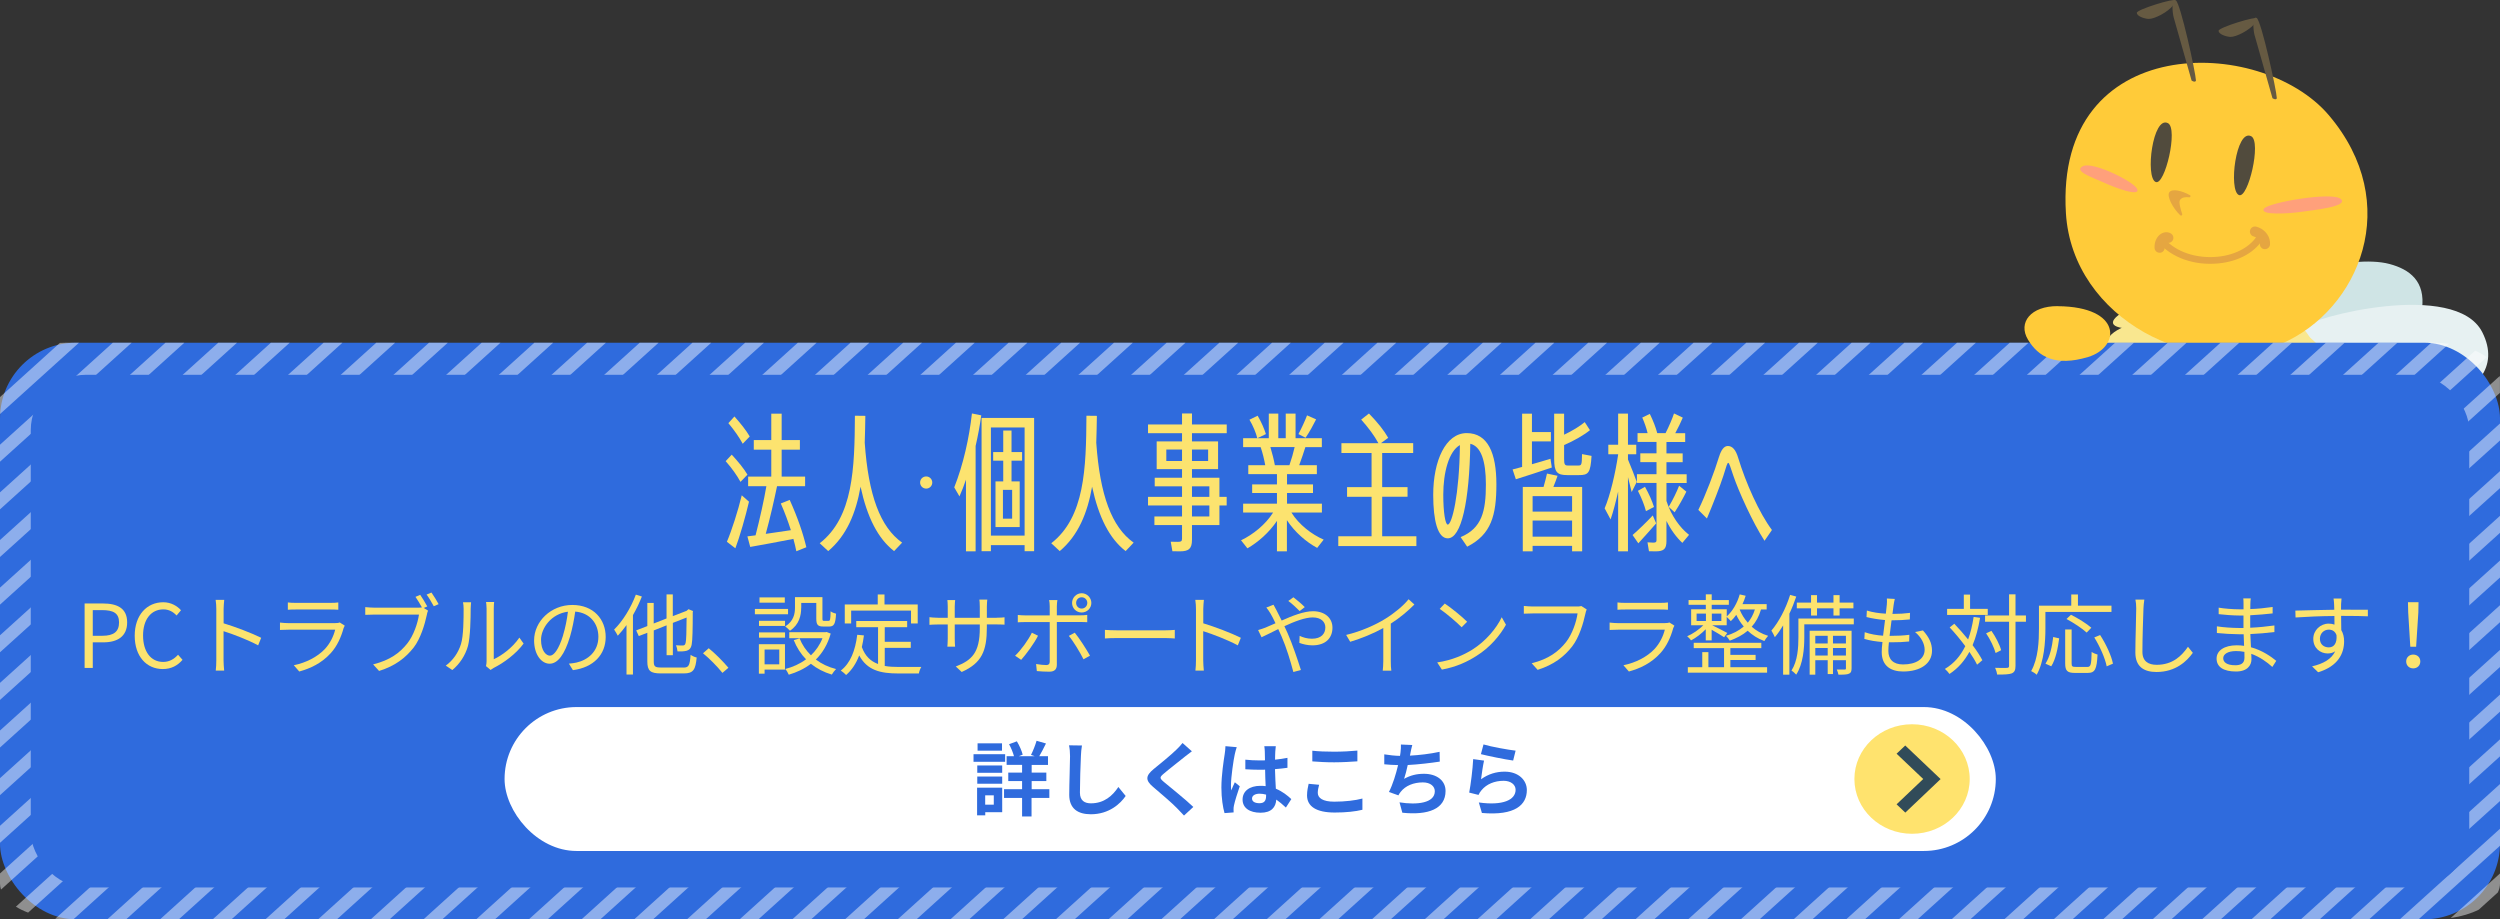 <?xml version="1.0" encoding="UTF-8"?><svg xmlns="http://www.w3.org/2000/svg" width="407.18" height="149.72" viewBox="0 0 407.18 149.72"><rect x="0" y="0" width="407.18" height="149.72" fill="#333333" stroke="none"/><defs><style>.d,.e{fill:none;}.f{fill:#f9e78f;}.g{fill:#e7f1f2;}.h{fill:#fff;}.i{fill:#ffe36e;}.j{fill:#ffa07b;}.k{fill:#ffcb39;}.l{fill:#e5a641;}.m{fill:#fce36f;}.n{fill:#665a42;}.o{fill:#cfe4e5;}.p{fill:#2f6bdd;}.q{fill:#314b59;}.r{fill:#514b3d;}.e{stroke:#665a42;stroke-miterlimit:10;stroke-width:2px;}.s{opacity:.45;}</style></defs><g id="a"/><g id="b"><g id="c"><g><g><g><path class="n" d="M367.66,87.24l1.08-1.01s.21-.19,.35-.04,2.36,1.8,2.03,2.27c-.53,.76-3.19,3.43-3.88,4.06-1.71,1.58-2.71-.69-1.53-1.87,.88-.87,2.31-2.13,2.34-2.34s-.57-.51-.61-.69,.21-.38,.21-.38Z"/><path class="n" d="M371.09,88.23s.16,.29,.19,.44c-.13,.45-1.16,1.45-1.16,1.45l-.39-.25,1.35-1.65Z"/></g><path class="o" d="M389.16,42.99c3.34,.89,5.89,2.82,5.32,7.31-.7,5.54-19.39,6.55-22.84,.69-3.45-5.86,11.33-9.65,17.52-8Z"/><path class="k" d="M387.21,66c1.63,.35,4.38,.24,4.38,.24,0,0-1.93,4-4.62,4.14-.92-1.3-.4-3.68,.24-4.38Z"/><path class="k" d="M352.37,53.29c-7.47,11.34,7.93,33.93,25.4,27.91,15.56-5.37,11.87-28.4-4.52-28.27-16.39,.13-20.88,.36-20.88,.36Z"/><g><path class="n" d="M371.33,52.95c.62,0,1.26-.01,1.92-.02,.29,0,.57,0,.86,.02,3.85,13.4-12.69,22.84-21.69,15.53-.41-.87-.76-1.76-1.04-2.65,7.51,6.22,21.5,.69,19.95-12.88Z"/><path class="n" d="M376.21,53.18c.68,.12,1.34,.29,1.96,.49,8.83,13.83-10.45,28.43-22.41,20.02l-.27-.21c-.26-.33-.51-.67-.75-1.01,11.4,5.46,27.22-6.79,21.47-19.29Z"/><path class="n" d="M360.48,78.3c13.16,5.02,29.1-11.53,19.2-24.03,1.66,.78,3.08,1.85,4.24,3.13,8.21,12.45-7.54,28.06-20.37,22.76-1.07-.54-2.09-1.16-3.06-1.87Z"/></g><path class="g" d="M375.25,53.27c1.16-1.58,24.65-7.72,29.03,.81,5.86,11.42-15.87,17.44-30.02,3.84-1.06-.96-.48-2.62,.99-4.64Z"/><g><path class="f" d="M351.55,48.26c-1.6-.06-10.21,6.41-5.48,13.81,5.09,7.96,21.37,8.87,26.33,5.46,6.28-4.32,6.55-9.78,2.53-14.27,0,0-10.57-10.45-23.39-4.99Z"/><path class="f" d="M348.85,49.34c-4.77,1.95-6.12,3.65-3.13,4.09,0,0,2.15-.3,3.13-4.09Z"/><path class="f" d="M346.1,53.16c-3.86,1.58-3.57,3.71-1.14,4.07,0,0,.35-1,1.14-4.07Z"/><path class="f" d="M344.92,56.87c-3.09,3.84-1.7,6.36,.36,3.98,0,0,.58-.34-.36-3.98Z"/><path class="f" d="M345.3,60.54c.11,4.17,1.69,5.66,2.88,3.53,0,0-.28-1.7-2.88-3.53Z"/><path class="f" d="M347.74,63.83c.95,4.82,2.92,5.01,3.88,2.29,0,0-.5-.68-3.88-2.29Z"/><path class="f" d="M351.15,65.68c1.5,5.37,3.73,5.41,4.59,2.25,0,0-.63-.72-4.59-2.25Z"/><path class="f" d="M355.39,67.17c2.37,5.33,4.7,5.03,5.1,1.63,0,0-.76-.65-5.1-1.63Z"/><path class="f" d="M365.99,68.15c-1.33,4.12-4.98,4.01-5.39,.52,0,0,.89-.48,5.39-.52Z"/><path class="f" d="M370.32,67.28c-1.04,3.95-4.5,4.03-5.06,.76,0,0,.82-.5,5.06-.76Z"/><path class="f" d="M374.31,65.33c-.83,4.59-3.49,5.02-4.24,2.75,0,0,1.44-1.26,4.24-2.75Z"/><path class="f" d="M376.55,62c.36,4.97-1.51,4.66-2.68,3.32,0,0,.62-.91,2.68-3.32Z"/><path class="f" d="M377.35,58.76c1.86,4.62,.44,4.62-1.08,3.69,0,0-.15-.76,1.08-3.69Z"/><path class="f" d="M376.03,54.8c3.81,3.2,2.56,3.86,.78,3.77,0,0-.49-.6-.78-3.77Z"/></g><path class="e" d="M364.34,78.64c-.36,1.32,1.42,6.83,4.16,8.57"/><g><path class="n" d="M376.07,86.68l1.08-1.01s.21-.19,.35-.04,2.36,1.8,2.03,2.27c-.53,.76-3.19,3.43-3.88,4.06-1.71,1.58-2.71-.69-1.53-1.87,.88-.87,2.31-2.13,2.34-2.34s-.57-.51-.61-.69,.21-.38,.21-.38Z"/><path class="n" d="M379.5,87.67s.16,.29,.19,.44c-.13,.45-1.16,1.45-1.16,1.45l-.39-.25,1.35-1.65Z"/></g><path class="e" d="M372.75,78.08c-.36,1.32,1.42,6.83,4.16,8.57"/><path class="n" d="M364.42,61.22s-1.84,7.78-3.28,8.59c-1.44,.81-8.03,1.5-10.54,1.01l.31-1.7s8.15-1.02,8.59-1.36,1.84-5.63,2.01-6.58c.69,0,2.92,.03,2.92,.03Z"/><path class="n" d="M350.87,72.04s1.38-3.3,.78-3.93-3.03-3.38-4.5-4.32c-1.47-.93-.54,1.98,1.28,3.4-2.24-1.04-4.69-1.85-5.29,.23s1.09,4.54,2.86,4.74c1.76,.2,4.88-.13,4.88-.13Z"/><path class="k" d="M371.6,55.98c12.67-5.5,19.96-22.84,7.67-37.25-11.08-12.99-44.6-13.59-42.79,16,1.06,17.3,21.17,27.3,35.12,21.25Z"/><path class="r" d="M366.66,22.19c1.7,.88-.5,10.22-2,9.58-1.74-.74-.48-10.86,2-9.58Z"/><path class="r" d="M353.1,20.06c1.7,.88-.5,10.22-2,9.58-1.74-.74-.48-10.86,2-9.58Z"/><path class="l" d="M356.57,32.14c.2,.02,.29-.25,.11-.35-1.35-.75-2.91-1.11-3.36-.47s.57,2.6,1.78,3.74c.15,.14,.38,0,.32-.2-.25-.75-.6-1.94-.36-2.29,.32-.47,.92-.49,1.52-.44Z"/><path class="l" d="M368.62,40.54c.06,.02,.13,.04,.2,.04,.45,.04,.86-.29,.9-.74,.11-1.11-.62-2.47-2.22-2.92-.44-.12-.9,.13-1.02,.57-.13,.44,.13,.9,.57,1.02,.91,.26,1.05,.94,1.02,1.18-.04,.39,.2,.73,.55,.86Z"/><path class="l" d="M355.77,42.27c1.7,.6,3.62,.83,5.59,.63,3.36-.34,6.04-1.87,7.35-4.18,.15-.26,.06-.6-.21-.75-.26-.15-.6-.06-.75,.21-1.12,1.97-3.55,3.33-6.51,3.63-3.48,.35-6.82-.76-8.71-2.92-.2-.23-.55-.25-.78-.05-.23,.2-.25,.55-.05,.78,1.03,1.18,2.44,2.08,4.06,2.65Z"/><path class="l" d="M351.47,41.12c.09,.03,.2,.05,.3,.05,.46-.01,.81-.4,.8-.85-.02-.5,.16-.76,.26-.83,.38,.17,.83,.02,1.04-.34,.23-.39,.1-.9-.3-1.13-.47-.28-1.06-.26-1.57,.04-.71,.43-1.12,1.29-1.09,2.31,.01,.35,.24,.64,.55,.75Z"/><path class="n" d="M370.83,15.99c-.03-1.21-2.52-12.62-3.28-13.06s-.56,1.98-.36,2.73,2.93,10.33,2.93,10.33c0,0,.57,.4,.72,0Z"/><path class="n" d="M367.61,2.99c-.07-.41-6.23,1.47-6.26,2.02s1.22,.97,1.92,1c.9,.04,3.13-1.07,4.02-2.25,.21-.28,.35-.59,.32-.77Z"/><path class="n" d="M354.29,.06c-.07-.41-6.23,1.47-6.26,2.02s1.22,.97,1.92,1c.9,.04,3.13-1.07,4.02-2.25,.21-.28,.35-.59,.32-.77Z"/><path class="n" d="M357.66,13.12c-.03-1.21-2.52-12.62-3.28-13.06s-.56,1.98-.36,2.73,2.93,10.33,2.93,10.33c0,0,.57,.4,.72,0Z"/><path class="j" d="M368.75,33.97c.74-.99,11.14-2.8,12.5-1.56s-4.51,1.81-6.41,2.09c-1.89,.28-6.96,.63-6.09-.53Z"/><path class="j" d="M348.1,30.8c-.43-1.16-7.2-4.54-8.85-3.74-1.65,.81,1.66,1.87,3.39,2.67,1.74,.8,5.97,2.42,5.46,1.06Z"/></g><rect class="p" x="0" y="55.82" width="407.18" height="93.91" rx="12.35" ry="12.35"/><g class="s"><polygon class="d" points="81.51 55.82 0 129.51 0 134.5 87.03 55.82 81.51 55.82"/><path class="d" d="M107.26,55.82L4.58,148.65c1.3,.49,2.8,.83,4.43,.98L112.78,55.82h-5.52Z"/><path class="d" d="M98.68,55.82L.16,144.88c.33,1.05,1.19,2.01,2.43,2.79L104.19,55.82h-5.52Z"/><polygon class="d" points="90.09 55.82 0 137.27 0 142.26 95.61 55.82 90.09 55.82"/><polygon class="d" points="55.77 55.82 0 106.24 0 111.22 61.28 55.82 55.77 55.82"/><path class="d" d="M0,61.63v3.04l9.76-8.82c-5.48,.29-9.76,2.77-9.76,5.79Z"/><polygon class="d" points="407.18 123.19 377.83 149.72 382.82 149.72 407.18 127.7 407.18 123.19"/><polygon class="d" points="12.86 55.82 0 67.44 0 72.43 18.37 55.82 12.86 55.82"/><polygon class="d" points="21.44 55.82 0 75.2 0 80.19 26.95 55.82 21.44 55.82"/><polygon class="d" points="72.93 55.82 0 121.75 0 126.74 78.45 55.82 72.93 55.82"/><polygon class="d" points="407.18 130.47 385.88 149.72 390.87 149.72 407.18 134.98 407.18 130.47"/><path class="d" d="M407.18,137.75l-13.25,11.98h2.39c.98,0,1.92-.08,2.82-.21l8.03-7.26v-4.51Z"/><path class="d" d="M406.83,145.34l-3.11,2.81c1.5-.75,2.59-1.72,3.11-2.81Z"/><polygon class="d" points="407.18 115.91 369.78 149.72 374.76 149.72 407.18 120.42 407.18 115.91"/><polygon class="d" points="64.35 55.82 0 114 0 118.98 69.87 55.82 64.35 55.82"/><polygon class="d" points="47.18 55.82 0 98.48 0 103.47 52.7 55.82 47.18 55.82"/><polygon class="d" points="407.18 108.63 361.72 149.72 366.71 149.72 407.18 113.13 407.18 108.63"/><polygon class="d" points="38.6 55.82 0 90.72 0 95.71 44.12 55.82 38.6 55.82"/><polygon class="d" points="30.02 55.82 0 82.96 0 87.95 35.54 55.82 30.02 55.82"/><polygon class="d" points="175.91 55.82 72.05 149.72 77.57 149.72 181.43 55.82 175.91 55.82"/><polygon class="d" points="244.57 55.82 140.71 149.72 146.22 149.72 250.09 55.82 244.57 55.82"/><polygon class="d" points="407.18 94.06 345.62 149.72 350.61 149.72 407.18 98.57 407.18 94.06"/><polygon class="d" points="235.99 55.82 132.13 149.72 137.64 149.72 241.51 55.82 235.99 55.82"/><polygon class="d" points="253.15 55.82 149.29 149.72 154.81 149.72 258.67 55.82 253.15 55.82"/><polygon class="d" points="278.9 55.82 175.04 149.72 180.55 149.72 284.42 55.82 278.9 55.82"/><polygon class="d" points="261.74 55.82 157.87 149.72 163.39 149.72 267.25 55.82 261.74 55.82"/><polygon class="d" points="270.32 55.82 166.45 149.72 171.97 149.72 275.83 55.82 270.32 55.82"/><polygon class="d" points="227.41 55.82 123.54 149.72 129.06 149.72 232.92 55.82 227.41 55.82"/><polygon class="d" points="210.24 55.82 106.38 149.72 111.9 149.72 215.76 55.82 210.24 55.82"/><polygon class="d" points="407.18 79.5 329.51 149.72 334.5 149.72 407.18 84.01 407.18 79.5"/><polygon class="d" points="201.66 55.82 97.8 149.72 103.31 149.72 207.18 55.82 201.66 55.82"/><polygon class="d" points="407.18 86.78 337.57 149.72 342.55 149.72 407.18 91.29 407.18 86.78"/><polygon class="d" points="218.82 55.82 114.96 149.72 120.48 149.72 224.34 55.82 218.82 55.82"/><polygon class="d" points="287.48 55.82 183.62 149.72 189.14 149.72 293 55.82 287.48 55.82"/><polygon class="d" points="407.18 71.74 320.93 149.72 326.45 149.72 407.18 76.73 407.18 71.74"/><path class="d" d="M398.86,55.98l-103.68,93.74h5.52l102.44-92.61c-1.23-.53-2.68-.92-4.27-1.12Z"/><polygon class="d" points="356.14 55.82 252.27 149.72 257.79 149.72 361.66 55.82 356.14 55.82"/><polygon class="d" points="347.56 55.82 243.69 149.72 249.21 149.72 353.07 55.82 347.56 55.82"/><path class="d" d="M405.03,58.17l-101.26,91.55h5.52l97.86-88.48c-.14-1.15-.9-2.21-2.11-3.08Z"/><polygon class="d" points="381.88 55.82 278.02 149.72 283.54 149.72 387.4 55.82 381.88 55.82"/><polygon class="d" points="364.72 55.82 260.86 149.72 266.37 149.72 370.24 55.82 364.72 55.82"/><polygon class="d" points="390.47 55.82 286.6 149.72 292.12 149.72 395.98 55.82 390.47 55.82"/><polygon class="d" points="330.39 55.82 226.53 149.72 232.05 149.72 335.91 55.82 330.39 55.82"/><polygon class="d" points="373.3 55.82 269.44 149.72 274.96 149.72 378.82 55.82 373.3 55.82"/><polygon class="d" points="338.97 55.82 235.11 149.72 240.63 149.72 344.49 55.82 338.97 55.82"/><polygon class="d" points="304.65 55.82 200.78 149.72 206.3 149.72 310.16 55.82 304.65 55.82"/><polygon class="d" points="313.23 55.82 209.36 149.72 214.88 149.72 318.74 55.82 313.23 55.82"/><polygon class="d" points="296.06 55.82 192.2 149.72 197.72 149.72 301.58 55.82 296.06 55.82"/><polygon class="d" points="407.18 63.98 312.35 149.72 317.87 149.72 407.18 68.97 407.18 63.98"/><polygon class="d" points="321.81 55.82 217.95 149.72 223.46 149.72 327.33 55.82 321.81 55.82"/><polygon class="d" points="158.75 55.82 54.89 149.72 60.4 149.72 164.27 55.82 158.75 55.82"/><polygon class="d" points="150.17 55.82 46.3 149.72 51.82 149.72 155.69 55.82 150.17 55.82"/><polygon class="d" points="184.5 55.82 80.63 149.72 86.15 149.72 190.01 55.82 184.5 55.82"/><polygon class="d" points="407.18 101.34 353.67 149.72 358.66 149.72 407.18 105.85 407.18 101.34"/><polygon class="d" points="167.33 55.82 63.47 149.72 68.99 149.72 172.85 55.82 167.33 55.82"/><polygon class="d" points="124.42 55.82 20.56 149.72 26.08 149.72 129.94 55.82 124.42 55.82"/><polygon class="d" points="115.84 55.82 11.98 149.72 17.49 149.72 121.36 55.82 115.84 55.82"/><polygon class="d" points="141.59 55.82 37.72 149.72 43.24 149.72 147.1 55.82 141.59 55.82"/><polygon class="d" points="133 55.82 29.14 149.72 34.66 149.72 138.52 55.82 133 55.82"/><polygon class="d" points="193.08 55.82 89.22 149.72 94.73 149.72 198.6 55.82 193.08 55.82"/><path class="h" d="M10.85,55.82c-.37,0-.74,.01-1.1,.03L0,64.67v2.77l12.86-11.62h-2Z"/><polygon class="h" points="18.37 55.82 0 72.43 0 75.2 21.44 55.82 18.37 55.82"/><polygon class="h" points="26.95 55.82 0 80.19 0 82.96 30.02 55.82 26.95 55.82"/><polygon class="h" points="35.54 55.82 0 87.95 0 90.72 38.6 55.82 35.54 55.82"/><polygon class="h" points="44.12 55.82 0 95.71 0 98.48 47.18 55.82 44.12 55.82"/><polygon class="h" points="52.7 55.82 0 103.47 0 106.24 55.77 55.82 52.7 55.82"/><polygon class="h" points="61.28 55.82 0 111.22 0 114 64.35 55.82 61.28 55.82"/><polygon class="h" points="69.87 55.82 0 118.98 0 121.75 72.93 55.82 69.87 55.82"/><polygon class="h" points="78.45 55.82 0 126.74 0 129.51 81.51 55.82 78.45 55.82"/><polygon class="h" points="87.03 55.82 0 134.5 0 137.27 90.09 55.82 87.03 55.82"/><path class="h" d="M95.61,55.82L0,142.26v1.65c0,.33,.06,.66,.16,.98L98.68,55.82h-3.06Z"/><path class="h" d="M104.19,55.82L2.59,147.67c.58,.37,1.25,.69,1.99,.97L107.26,55.82h-3.06Z"/><path class="h" d="M112.78,55.82L9.01,149.63c.6,.06,1.21,.09,1.84,.09h1.12L115.84,55.82h-3.06Z"/><polygon class="h" points="121.36 55.82 17.49 149.72 20.56 149.72 124.42 55.82 121.36 55.82"/><polygon class="h" points="129.94 55.82 26.08 149.72 29.14 149.72 133 55.82 129.94 55.82"/><polygon class="h" points="138.52 55.82 34.66 149.72 37.72 149.72 141.59 55.82 138.52 55.82"/><polygon class="h" points="147.1 55.82 43.24 149.72 46.3 149.72 150.17 55.82 147.1 55.82"/><polygon class="h" points="155.69 55.82 51.82 149.72 54.89 149.72 158.75 55.82 155.69 55.82"/><polygon class="h" points="164.27 55.82 60.4 149.72 63.47 149.72 167.33 55.82 164.27 55.82"/><polygon class="h" points="172.85 55.82 68.99 149.72 72.05 149.72 175.91 55.82 172.85 55.82"/><polygon class="h" points="181.43 55.82 77.57 149.72 80.63 149.72 184.5 55.82 181.43 55.82"/><polygon class="h" points="190.01 55.82 86.15 149.72 89.22 149.72 193.08 55.82 190.01 55.82"/><polygon class="h" points="198.6 55.82 94.73 149.72 97.8 149.72 201.66 55.82 198.6 55.82"/><polygon class="h" points="207.18 55.82 103.31 149.72 106.38 149.72 210.24 55.82 207.18 55.82"/><polygon class="h" points="215.76 55.82 111.9 149.72 114.96 149.72 218.82 55.82 215.76 55.82"/><polygon class="h" points="224.34 55.82 120.48 149.72 123.54 149.72 227.41 55.82 224.34 55.82"/><polygon class="h" points="232.92 55.82 129.06 149.72 132.13 149.72 235.99 55.82 232.92 55.82"/><polygon class="h" points="241.51 55.82 137.64 149.72 140.71 149.72 244.57 55.82 241.51 55.82"/><polygon class="h" points="250.09 55.82 146.22 149.72 149.29 149.72 253.15 55.82 250.09 55.82"/><polygon class="h" points="258.67 55.82 154.81 149.72 157.87 149.72 261.74 55.82 258.67 55.82"/><polygon class="h" points="267.25 55.82 163.39 149.72 166.45 149.72 270.32 55.82 267.25 55.82"/><polygon class="h" points="275.83 55.82 171.97 149.72 175.04 149.72 278.9 55.82 275.83 55.82"/><polygon class="h" points="284.42 55.82 180.55 149.72 183.62 149.72 287.48 55.82 284.42 55.82"/><polygon class="h" points="293 55.82 189.14 149.72 192.2 149.72 296.06 55.82 293 55.82"/><polygon class="h" points="301.58 55.82 197.72 149.72 200.78 149.72 304.65 55.82 301.58 55.82"/><polygon class="h" points="310.16 55.82 206.3 149.72 209.36 149.72 313.23 55.82 310.16 55.82"/><polygon class="h" points="318.74 55.82 214.88 149.72 217.95 149.72 321.81 55.82 318.74 55.82"/><polygon class="h" points="327.33 55.82 223.46 149.72 226.53 149.72 330.39 55.82 327.33 55.82"/><polygon class="h" points="335.91 55.82 232.05 149.72 235.11 149.72 338.97 55.82 335.91 55.82"/><polygon class="h" points="344.49 55.82 240.63 149.72 243.69 149.72 347.56 55.82 344.49 55.82"/><polygon class="h" points="353.07 55.82 249.21 149.72 252.27 149.72 356.14 55.82 353.07 55.82"/><polygon class="h" points="361.66 55.82 257.79 149.72 260.86 149.72 364.72 55.82 361.66 55.82"/><polygon class="h" points="370.24 55.82 266.37 149.72 269.44 149.72 373.3 55.82 370.24 55.82"/><polygon class="h" points="378.82 55.82 274.96 149.72 278.02 149.72 381.88 55.82 378.82 55.82"/><polygon class="h" points="387.4 55.82 283.54 149.72 286.6 149.72 390.47 55.82 387.4 55.82"/><path class="h" d="M396.33,55.82h-.34l-103.86,93.91h3.06l103.68-93.74c-.82-.1-1.66-.17-2.54-.17Z"/><path class="h" d="M403.14,57.11l-102.44,92.61h3.06l101.26-91.55c-.55-.39-1.18-.75-1.89-1.06Z"/><path class="h" d="M407.18,61.63c0-.13-.02-.26-.04-.39l-97.86,88.48h3.06l94.83-85.74v-2.35Z"/><polygon class="h" points="407.18 68.97 317.87 149.72 320.93 149.72 407.18 71.74 407.18 68.97"/><polygon class="h" points="407.18 76.73 326.45 149.72 329.51 149.72 407.18 79.5 407.18 76.73"/><polygon class="h" points="407.18 84.01 334.5 149.72 337.57 149.72 407.18 86.78 407.18 84.01"/><polygon class="h" points="407.18 91.29 342.55 149.72 345.62 149.72 407.18 94.06 407.18 91.29"/><polygon class="h" points="407.18 98.57 350.61 149.72 353.67 149.72 407.18 101.34 407.18 98.57"/><polygon class="h" points="407.18 105.85 358.66 149.72 361.72 149.72 407.18 108.63 407.18 105.85"/><polygon class="h" points="407.18 113.13 366.71 149.72 369.78 149.72 407.18 115.91 407.18 113.13"/><polygon class="h" points="407.18 120.42 374.76 149.72 377.83 149.72 407.18 123.19 407.18 120.42"/><polygon class="h" points="407.18 127.7 382.82 149.72 385.88 149.72 407.18 130.47 407.18 127.7"/><polygon class="h" points="407.18 134.98 390.87 149.72 393.93 149.72 407.18 137.75 407.18 134.98"/><path class="h" d="M407.18,143.91v-1.65l-8.03,7.26c1.73-.25,3.29-.72,4.57-1.36l3.11-2.81c.22-.46,.35-.94,.35-1.44Z"/></g><rect class="p" x="5.01" y="61.04" width="397.16" height="83.5" rx="9.04" ry="9.04"/><g><path class="m" d="M120.61,78.49c-.58-1.06-1.38-2.2-2.42-3.38l.99-1.06c1.11,1.21,1.98,2.27,2.56,3.26l-1.14,1.18Zm1.38,3.22c-.56,2.42-1.52,5.75-2.22,7.59l-1.38-1.06c.75-1.74,1.84-5.12,2.42-7.57l1.18,1.04Zm-1.02-9.43c-.56-1.04-1.35-2.18-2.34-3.36l.99-1.09c1.09,1.23,1.91,2.27,2.49,3.26l-1.14,1.18Zm8.73,17.5c-.12-.65-.29-1.31-.48-2.01-2.18,.44-5.25,.99-7.03,1.31l-.46-1.72,1.33-.17c.7-2.71,1.38-5.75,1.76-8h-2.97v-1.57h3.77v-4.38h-2.85v-1.57h2.85v-4.3h1.69v4.3h2.97v1.57h-2.97v4.38h3.82v1.57h-4.57c-.46,2.22-1.11,5.1-1.84,7.76,1.35-.19,2.85-.41,4.09-.6-.44-1.38-.97-2.83-1.64-4.35l1.45-.58c1.31,2.9,2.18,5.46,2.71,7.71l-1.62,.65Z"/><path class="m" d="M140.94,67.73c-.02,1.47-.05,2.95-.1,4.38,.6,8.53,2.51,13.73,6.09,16.27l-1.31,1.38c-2.63-2.05-4.38-5.49-5.46-10.49-.75,4.28-2.25,7.95-5.27,10.49l-1.38-1.28c5.46-4.25,5.68-12.21,5.73-20.77l1.69,.02Z"/><path class="m" d="M149.86,78.59c0-.56,.44-.99,.99-.99s.99,.44,.99,.99-.44,.99-.99,.99-.99-.44-.99-.99Z"/><path class="m" d="M159.82,67.66c-.22,1.6-.53,3.29-.92,4.98v17.16h-1.57v-11.68c-.31,.94-.68,1.86-1.06,2.73l-.85-1.47c1.47-3.7,2.44-8.07,2.88-12.04l1.52,.31Zm8.61,.41v21.71h-1.55v-.99h-5.49v.99h-1.52v-21.71h8.56Zm-1.55,19.17v-17.62h-5.49v17.62h5.49Zm-2.13-12.21v3.38h1.33v7.44h-3.94v-7.44h1.26v-3.38h-1.64v-1.4h1.64v-3.51h1.35v3.51h1.72v1.4h-1.72Zm.1,4.76h-1.5v4.69h1.5v-4.69Z"/><path class="m" d="M178.65,67.73c-.02,1.47-.05,2.95-.1,4.38,.6,8.53,2.51,13.73,6.09,16.27l-1.31,1.38c-2.63-2.05-4.38-5.49-5.46-10.49-.75,4.28-2.25,7.95-5.27,10.49l-1.38-1.28c5.46-4.25,5.68-12.21,5.73-20.77l1.69,.02Z"/><path class="m" d="M194.14,70.56v1.33h4.25v4.52h-4.25v1.4h4.47v3.12h1.18v1.4h-1.18v3.19h-4.47v2.42c0,1.43-.53,1.86-1.98,1.86-.39,0-.85-.02-1.21-.02l-.27-1.55c.36,.02,.8,.02,1.14,.02,.53,0,.7-.1,.7-.51v-2.22h-4.5v-1.4h4.5v-1.79h-5.54v-1.4h5.54v-1.72h-4.45v-1.4h4.45v-1.4h-4.13v-4.52h4.13v-1.33h-5.54v-1.43h5.54v-1.79h1.62v1.79h5.66v1.43h-5.66Zm-1.62,4.52v-1.86h-2.56v1.86h2.56Zm1.62-1.86v1.86h2.63v-1.86h-2.63Zm0,5.99v1.72h2.83v-1.72h-2.83Zm2.83,3.12h-2.83v1.79h2.83v-1.79Z"/><path class="m" d="M210.34,83.49c1.23,1.96,3.29,3.55,5.25,4.4l-1.06,1.35c-1.79-.97-3.65-2.56-4.93-4.52v5.08h-1.62v-4.96c-1.28,1.91-3.09,3.48-4.81,4.47l-1.04-1.31c1.93-.92,3.99-2.56,5.22-4.52h-4.88v-1.45h5.51v-1.74h-4.04v-1.4h4.04v-1.67h-4.67v-1.45h2.76c-.17-.92-.41-1.98-.75-2.95h-2.85v-1.45h4.18v-4.01h1.55v4.01h1.21v-4.01h1.6v4.01h4.28v1.45h-2.68c-.27,.87-.63,1.91-1.01,2.95h2.88v1.45h-4.86v1.67h4.23v1.4h-4.23v1.74h5.68v1.45h-4.93Zm-5.51-15.79c.6,1.02,1.09,2.15,1.35,3l-1.4,.68c-.22-.89-.7-2.05-1.28-3.02l1.33-.65Zm2.08,5.12c.31,1.04,.58,2.1,.73,2.95h2.37c.34-.99,.65-2.05,.85-2.95h-3.94Zm7.45-4.52c-.44,.87-1.04,2.01-1.72,3l-1.16-.6c.56-1.06,1.09-2.22,1.4-3.05l1.47,.65Z"/><path class="m" d="M230.69,87.34v1.6h-12.72v-1.6h5.42v-6.43h-3.99v-1.57h3.99v-5.56h-4.91v-1.6h6.02c-.65-1.21-1.6-2.49-2.8-3.84l1.26-.99c1.4,1.43,2.44,2.73,3.14,3.96l-1.18,.87h5.25v1.6h-5.05v5.56h4.13v1.57h-4.13v6.43h5.58Z"/><path class="m" d="M237.9,87.48c3.46-1.45,4.11-4.21,4.11-8.58,0-3.84-.8-6.21-2.54-6.62-.14,9.36-1.45,15.4-3.67,15.4-1.64,0-2.37-2.9-2.37-7.08,0-5.56,2.03-10.06,5.46-10.06s4.83,3.26,4.83,8.32-.82,8.19-4.76,10.18l-1.06-1.55Zm-.12-14.99c-1.81,1.01-2.71,4.5-2.71,8.07,0,2.95,.34,4.88,.73,4.88,.68,0,1.89-4.79,1.98-12.96Z"/><path class="m" d="M252.74,76.15c-1.74,.6-4.33,1.43-5.85,1.91l-.53-1.6,1.55-.41v-8.68h1.6v3h3.09v1.52h-3.09v3.72c1.06-.29,2.15-.63,3.02-.89l.22,1.43Zm.94,1.35c-.19,.53-.41,1.18-.68,1.81h4.69v10.49h-1.64v-.89h-6.43v.89h-1.6v-10.49h3.38c.24-.8,.43-1.57,.56-2.18l1.72,.36Zm2.37,3.31h-6.43v2.51h6.43v-2.51Zm0,6.6v-2.63h-6.43v2.63h6.43Zm3.17-13.17c-.17,2.8-.51,3.14-2.03,3.14h-1.93c-1.67,0-2.13-.48-2.13-2.66v-7.35h1.62v3.43c1.26-.58,2.59-1.4,3.36-2.05l.85,1.31c-.97,.8-2.73,1.81-4.21,2.42v2.25c0,.94,.12,1.09,.65,1.09h1.64c.56,0,.6-.1,.63-1.86l1.55,.29Z"/><path class="m" d="M265.75,80.13c-.15-.65-.36-1.52-.6-2.42v12.09h-1.6v-9.74c-.39,1.72-.8,3.31-1.23,4.54l-.97-1.81c.89-2.05,1.76-5.73,2.2-8.75v-.05h-1.6v-1.55h1.6v-5.08h1.6v5.08h1.35v1.55h-1.35v.85c.53,1.28,1.11,2.73,1.43,3.65l-.82,1.64Zm3.99,5.12c-.92,1.06-2.13,2.39-2.9,3.24l-.94-1.35c.85-.73,2.25-2.08,3.29-3.19l.56,1.31Zm1.69-3.63c.75,2.37,2.22,4.38,3.67,5.49l-1.09,1.31c-.94-.87-1.86-2.1-2.59-3.58v3.29c0,1.31-.46,1.67-1.79,1.67-.31,0-.75-.02-1.06-.02l-.24-1.45c.29,.02,.68,.05,.94,.05,.41,0,.53-.1,.53-.41v-9.31h-3.19v-1.43h3.19v-1.96h-2.64v-1.43h2.64v-1.86h-3.09v-1.43h1.64c-.19-.8-.48-1.64-.87-2.54l1.23-.6c.56,1.16,.97,2.2,1.21,3.14h1.35c.58-1.14,1.09-2.34,1.38-3.21l1.43,.68c-.31,.75-.75,1.64-1.23,2.54h1.62v1.43h-3.05v1.86h2.64v1.43h-2.64v1.96h3.29v1.43h-3.29v2.97Zm-3.51-2.34c.68,1.21,1.16,2.32,1.47,3.29l-1.31,.68c-.27-1.02-.7-2.1-1.31-3.31l1.14-.65Zm3.87,3.26c.7-1.18,1.33-2.49,1.69-3.43l1.18,.97c-.46,.94-1.16,2.22-1.91,3.36l-.97-.89Z"/><path class="m" d="M279.99,74.38c.34-1.09,.8-1.74,1.43-1.74,.7,0,1.28,.56,1.69,1.96,1.23,4.04,3.41,8.94,5.49,11.72l-1.21,1.76c-1.91-2.95-4.21-8.03-5.08-10.61-.41-1.18-.65-2.08-.82-2.08-.19,0-.31,.56-.8,2.1-.53,1.64-1.72,4.69-2.68,6.96l-1.4-1.4c1.18-2.39,2.64-6.24,3.38-8.68Z"/></g><path class="k" d="M335.14,49.86c-4.34-.03-6.53,2.65-4.84,5.46s4.48,4.42,9.78,2.83,5.64-8.21-4.94-8.28Z"/><g><path class="m" d="M13.78,98.29h2.99c2.36,0,3.94,.79,3.94,3.08s-1.58,3.25-3.87,3.25h-1.73v4.17h-1.33v-10.5Zm2.89,5.26c1.85,0,2.72-.67,2.72-2.18s-.93-2-2.78-2h-1.5v4.18h1.56Z"/><path class="m" d="M21.94,103.55c0-3.39,1.99-5.46,4.66-5.46,1.27,0,2.28,.63,2.88,1.3l-.72,.86c-.54-.59-1.25-1-2.15-1-1.99,0-3.31,1.63-3.31,4.25s1.26,4.31,3.27,4.31c1,0,1.76-.44,2.43-1.17l.73,.83c-.83,.96-1.86,1.5-3.22,1.5-2.61,0-4.57-2.02-4.57-5.43Z"/><path class="m" d="M42.04,105.11c-1.56-.85-4.04-1.81-5.63-2.31v4.73c.01,.46,.04,1.22,.1,1.69h-1.37c.06-.46,.09-1.16,.09-1.69v-8.34c0-.4-.03-1.05-.11-1.49h1.4c-.04,.44-.1,1.06-.1,1.49v2.33c1.89,.57,4.6,1.6,6.12,2.36l-.49,1.22Z"/><path class="m" d="M56.15,101.9c-.07,.13-.16,.31-.19,.41-.39,1.42-1.03,2.91-2.09,4.07-1.5,1.65-3.31,2.49-5.13,2.99l-.89-1.02c2.03-.42,3.82-1.35,5.04-2.62,.87-.92,1.45-2.13,1.7-3.17h-7.6c-.34,0-.89,.01-1.39,.04v-1.2c.52,.06,1,.09,1.39,.09h7.55c.33,0,.63-.03,.79-.11l.82,.52Zm-9.27-3.78c.37,.06,.83,.07,1.29,.07h5.63c.46,0,.96-.01,1.3-.07v1.19c-.34-.03-.83-.04-1.32-.04h-5.61c-.44,0-.9,.01-1.29,.04v-1.19Z"/><path class="m" d="M69.02,99.02l.7,.44c-.1,.2-.16,.43-.21,.72-.32,1.5-1,3.81-2.13,5.28-1.32,1.68-3.02,3.01-5.64,3.82l-.97-1.07c2.78-.69,4.38-1.9,5.59-3.44,1.02-1.3,1.68-3.29,1.88-4.67h-7.33c-.56,0-1.06,.03-1.42,.04v-1.26c.39,.04,.96,.09,1.43,.09h7.18c.19,0,.39,0,.62-.04-.3-.54-.73-1.26-1.05-1.72l.77-.33c.34,.49,.86,1.35,1.15,1.89l-.54,.24Zm1.25-2.51c.36,.49,.87,1.35,1.17,1.89l-.79,.34c-.32-.59-.79-1.4-1.17-1.9l.79-.33Z"/><path class="m" d="M72.59,108.42c1.2-.86,2.06-2.13,2.49-3.52,.42-1.32,.43-4.17,.43-5.76,0-.43-.04-.75-.1-1.05h1.32c-.01,.17-.07,.6-.07,1.03,0,1.59-.06,4.65-.44,6.09-.43,1.53-1.35,2.94-2.55,3.92l-1.07-.72Zm6.56,.07c.06-.23,.1-.52,.1-.8v-8.58c0-.54-.07-.95-.09-1.06h1.32c-.01,.11-.06,.52-.06,1.06v8.26c1.32-.6,3.08-1.91,4.17-3.52l.69,.97c-1.23,1.68-3.22,3.14-4.88,3.97-.21,.12-.34,.22-.49,.33l-.76-.63Z"/><path class="m" d="M92.64,108.09c.44-.03,.87-.1,1.22-.17,1.82-.4,3.6-1.75,3.6-4.2,0-2.15-1.36-3.91-3.77-4.11-.19,1.32-.46,2.75-.85,4.08-.87,2.91-2,4.41-3.32,4.41s-2.53-1.46-2.53-3.8c0-3.08,2.75-5.77,6.22-5.77s5.44,2.35,5.44,5.21-1.96,4.97-5.34,5.41l-.66-1.07Zm-.93-4.64c.36-1.17,.63-2.52,.79-3.82-2.72,.34-4.38,2.68-4.38,4.58,0,1.79,.83,2.58,1.45,2.58s1.42-.95,2.15-3.34Z"/><path class="m" d="M104.54,97.16c-.4,1.03-.89,2.05-1.45,3.02v9.68h-1.05v-8.05c-.46,.64-.95,1.23-1.42,1.73-.12-.23-.42-.77-.6-1,1.4-1.37,2.73-3.51,3.54-5.69l.97,.3Zm6.79,11.57c.87,0,1.02-.39,1.15-2.08,.26,.19,.67,.37,.99,.44-.19,1.96-.52,2.59-2.09,2.59h-3.74c-1.69,0-2.21-.4-2.21-1.96v-4.66l-1.39,.54-.42-.93,1.81-.7v-3.77h1.04v3.35l2.09-.82v-3.92h1.02v3.54l2.24-.86,.13-.11,.19-.16,.73,.3-.04,.19c0,2.58-.04,4.64-.17,5.24-.11,.66-.42,.93-.86,1.05-.39,.1-1.02,.12-1.45,.1-.03-.31-.13-.75-.26-1,.39,.03,.9,.03,1.09,.03,.26,0,.4-.06,.49-.43,.11-.39,.14-1.89,.16-4.12l-2.24,.87v5.26h-1.02v-4.86l-2.09,.83v5.04c0,.82,.19,1,1.19,1h3.67Z"/><path class="m" d="M117.66,109.59c-.92-1.14-2.15-2.36-3.16-3.19l.93-.82c1.03,.83,2.32,2.13,3.21,3.18l-.97,.83Z"/><path class="m" d="M128.35,100.05h-5.4v-.87h5.4v.87Zm-.5,9.01h-3.32v.66h-.93v-4.8h4.25v4.14Zm-4.23-7.95h4.24v.84h-4.24v-.84Zm0,1.89h4.24v.86h-4.24v-.86Zm4.2-4.84h-4.12v-.86h4.12v.86Zm-3.29,7.63v2.41h2.39v-2.41h-2.39Zm5.96-6.8c0,1.23-.31,2.73-1.83,3.74-.16-.19-.56-.56-.77-.7,1.37-.87,1.59-2.06,1.59-3.05v-1.72h4.47v3.49c0,.31,.04,.37,.27,.37h.72c.26,0,.32-.19,.34-1.56,.2,.17,.61,.33,.89,.39-.09,1.68-.34,2.09-1.1,2.09h-.99c-.87,0-1.13-.27-1.13-1.29v-2.55h-2.45v.79Zm4.81,4.2c-.49,1.76-1.33,3.15-2.42,4.23,.93,.7,2.03,1.23,3.29,1.55-.23,.22-.54,.64-.69,.9-1.3-.39-2.43-.97-3.41-1.76-1.06,.82-2.29,1.39-3.6,1.78-.1-.26-.37-.72-.57-.93,1.22-.32,2.38-.83,3.38-1.58-.85-.87-1.52-1.92-2-3.12l.95-.29c.41,1.04,1.05,1.98,1.85,2.76,.8-.76,1.45-1.69,1.88-2.79h-5.41v-.97h5.89l.19-.04,.69,.27Z"/><path class="m" d="M144.07,108.46c.7,.13,1.49,.17,2.32,.17,.52,0,2.98,0,3.67-.01-.17,.26-.36,.76-.4,1.07h-3.32c-2.97,0-5.1-.52-6.4-2.94-.5,1.32-1.2,2.38-2.13,3.19-.17-.19-.61-.56-.87-.72,1.59-1.23,2.36-3.27,2.68-5.83l1.09,.1c-.09,.67-.2,1.3-.34,1.9,.54,1.5,1.46,2.32,2.64,2.76v-6h-3.55v-1h8.29v1h-3.65v2.38h4.24v.99h-4.24v2.92Zm-5.43-6.92h-1.05v-3.09h5.37v-1.63h1.1v1.63h5.41v3.09h-1.09v-2.09h-9.75v2.09Z"/><path class="m" d="M162.31,100.61c.63,0,1.12-.04,1.3-.07v1.2c-.14-.01-.67-.04-1.3-.04h-1.58v.5c0,3.82-.82,5.79-4.1,7.25l-.96-.9c2.61-1,3.91-2.24,3.91-6.24v-.6h-4.08v2.32c0,.53,.04,1.16,.06,1.3h-1.26c.01-.14,.06-.76,.06-1.3v-2.32h-1.53c-.63,0-1.27,.04-1.45,.06v-1.25c.13,.03,.83,.1,1.45,.1h1.53v-1.83c0-.46-.04-.9-.06-1.05h1.27c-.01,.14-.07,.54-.07,1.05v1.83h4.08v-1.79c0-.56-.04-1.03-.07-1.17h1.29c-.01,.14-.07,.61-.07,1.17v1.79h1.58Z"/><path class="m" d="M169.07,103.53c-.6,1.23-1.95,3.05-2.75,3.94l-.99-.67c.95-.89,2.18-2.59,2.73-3.75l1,.49Zm3.06-2.21v6.93c0,.76-.37,1.15-1.23,1.15-.6,0-1.46-.04-2.03-.1l-.12-1.15c.63,.11,1.29,.17,1.66,.17s.56-.17,.56-.54v-6.46h-3.98c-.43,0-.83,.01-1.22,.04v-1.2c.4,.04,.76,.07,1.22,.07h3.98v-1.48c0-.32-.04-.8-.1-1.02h1.35c-.04,.2-.09,.72-.09,1.03v1.46h3.78c.34,0,.82-.01,1.17-.07v1.19c-.39-.03-.82-.03-1.16-.03h-3.8Zm2.92,1.73c.76,.92,1.9,2.71,2.48,3.74l-1.06,.59c-.56-1.12-1.63-2.91-2.39-3.81l.97-.52Zm-.44-4.85c0-.86,.7-1.58,1.56-1.58s1.58,.72,1.58,1.58-.7,1.56-1.58,1.56-1.56-.69-1.56-1.56Zm.66,0c0,.51,.4,.92,.9,.92s.92-.4,.92-.92-.4-.92-.92-.92-.9,.41-.9,.92Z"/><path class="m" d="M179.95,102.59c.43,.03,1.19,.07,1.99,.07h7.85c.72,0,1.23-.04,1.55-.07v1.4c-.29-.01-.89-.07-1.53-.07h-7.86c-.79,0-1.55,.03-1.99,.07v-1.4Z"/><path class="m" d="M201.6,105.11c-1.56-.85-4.04-1.81-5.63-2.31v4.73c.01,.46,.04,1.22,.1,1.69h-1.37c.06-.46,.09-1.16,.09-1.69v-8.34c0-.4-.03-1.05-.11-1.49h1.4c-.04,.44-.1,1.06-.1,1.49v2.33c1.89,.57,4.6,1.6,6.12,2.36l-.49,1.22Z"/><path class="m" d="M207.43,98.51c.12,.23,.36,.69,.5,.93,.24,.47,.53,1.05,.82,1.63,1.7-.76,3.62-1.52,5.1-1.52,1.96,0,3.17,1.13,3.17,2.68,0,1.63-1.05,2.88-3.27,2.88-.79,0-1.59-.2-2.12-.4l.04-1.15c.53,.26,1.25,.47,2,.47,1.56,0,2.19-.85,2.19-1.85,0-.86-.66-1.62-2.06-1.62-1.23,0-2.98,.67-4.61,1.43,.19,.39,.37,.79,.54,1.17,.77,1.75,1.66,4.4,2.15,5.96l-1.23,.33c-.44-1.68-1.12-3.97-1.93-5.82-.17-.4-.36-.8-.53-1.17-1.09,.53-2.08,1.05-2.72,1.33l-.56-1.17c.42-.12,.92-.29,1.17-.39,.47-.19,1.05-.44,1.66-.72-.29-.63-.56-1.16-.8-1.56-.17-.3-.46-.72-.69-1l1.17-.46Zm4.25,1.02c-.54-.54-1.23-1.2-1.85-1.65l.83-.6c.47,.36,1.32,1.05,1.85,1.6l-.83,.64Z"/><path class="m" d="M230.36,98.46c-.99,1-2.36,2.18-3.84,3.11v6.13c0,.54,.03,1.25,.09,1.53h-1.4c.04-.27,.09-.99,.09-1.53v-5.41c-1.53,.85-3.51,1.68-5.39,2.24l-.66-1.12c2.39-.56,4.83-1.65,6.4-2.64,1.46-.9,2.96-2.15,3.77-3.17l.95,.86Z"/><path class="m" d="M239.81,105.8c2.21-1.39,3.95-3.51,4.78-5.27l.69,1.22c-.99,1.79-2.65,3.74-4.81,5.08-1.43,.92-3.24,1.79-5.63,2.23l-.76-1.17c2.51-.37,4.37-1.25,5.73-2.09Zm-.85-4.54l-.9,.9c-.72-.74-2.51-2.28-3.57-2.99l.82-.87c1.02,.67,2.85,2.16,3.65,2.97Z"/><path class="m" d="M258.43,99.26c-.1,.2-.16,.44-.22,.72-.32,1.5-1,3.81-2.13,5.28-1.3,1.68-3.01,3.01-5.64,3.84l-.97-1.07c2.78-.7,4.38-1.92,5.59-3.45,1.02-1.3,1.69-3.29,1.88-4.67h-7.32c-.57,0-1.06,.03-1.43,.04v-1.26c.4,.04,.96,.09,1.43,.09h7.19c.21,0,.49,0,.76-.07l.87,.56Z"/><path class="m" d="M272.71,101.9c-.07,.13-.16,.31-.19,.41-.39,1.42-1.03,2.91-2.09,4.07-1.5,1.65-3.31,2.49-5.13,2.99l-.89-1.02c2.03-.42,3.82-1.35,5.04-2.62,.87-.92,1.45-2.13,1.7-3.17h-7.6c-.34,0-.89,.01-1.39,.04v-1.2c.52,.06,1,.09,1.39,.09h7.55c.33,0,.63-.03,.79-.11l.82,.52Zm-9.27-3.78c.37,.06,.83,.07,1.29,.07h5.63c.46,0,.96-.01,1.3-.07v1.19c-.34-.03-.83-.04-1.32-.04h-5.61c-.44,0-.9,.01-1.29,.04v-1.19Z"/><path class="m" d="M277.84,102.47c-.72,.73-1.65,1.45-2.42,1.83-.13-.2-.42-.52-.63-.67,.87-.36,1.93-1.09,2.63-1.79h-1.98v-2.61h2.39v-.73h-2.81v-.77h2.81v-.93h.96v.93h2.79v.77h-2.79v.73h2.45v1.16c.97-.87,1.72-2.18,2.11-3.58l.97,.22c-.14,.47-.31,.93-.52,1.37h3.94v.86h-.92c-.33,1.13-.83,2.06-1.52,2.82,.72,.62,1.6,1.15,2.68,1.48-.2,.2-.47,.59-.62,.85-1.09-.4-1.98-.99-2.71-1.68-.8,.69-1.79,1.2-2.92,1.62-.1-.2-.41-.6-.63-.79,1.16-.34,2.13-.85,2.91-1.52-.52-.6-.92-1.26-1.22-1.9-.27,.39-.57,.73-.89,1.03-.13-.17-.44-.5-.67-.69v1.36h-2.36c.57,.27,2.06,1.02,2.46,1.25l-.52,.7c-.41-.29-1.35-.83-2.03-1.22v1.73h-.96v-1.83Zm4,6.2h5.97v.89h-12.91v-.89h2.35v-2.46h1v2.46h2.55v-3.11h-4.94v-.87h11.01v.87h-5.04v1.1h4.11v.83h-4.11v1.17Zm-5.51-7.53h1.52v-1.2h-1.52v1.2Zm2.48-1.2v1.2h1.55v-1.2h-1.55Zm4.57-.67l-.03,.04c.3,.72,.73,1.45,1.32,2.11,.5-.6,.89-1.3,1.15-2.15h-2.43Z"/><path class="m" d="M292.56,97.16c-.32,.95-.69,1.89-1.12,2.79v9.93h-1.02v-8.02c-.43,.72-.87,1.36-1.35,1.92-.1-.26-.39-.82-.56-1.07,1.23-1.43,2.36-3.61,3.05-5.82l.99,.27Zm9.37,4.53h-8.06v2.13c0,1.78-.19,4.34-1.32,6.06-.16-.19-.54-.53-.77-.66,1.02-1.59,1.13-3.8,1.13-5.41v-3.07h9.02v.95Zm-6.96-2.61h-2.32v-.93h2.32v-1.22h.97v1.22h2.68v-1.22h1v1.22h2.25v.93h-2.25v1.17h-1v-1.17h-2.68v1.17h-.97v-1.17Zm6.6,9.77c0,.47-.09,.73-.41,.87-.34,.16-.89,.17-1.73,.16-.04-.23-.16-.59-.27-.83,.62,.01,1.12,.01,1.29,0,.17-.01,.2-.04,.2-.2v-1.32h-2.11v2.26h-.86v-2.26h-2.02v2.35h-.92v-7.15h6.83v6.12Zm-5.91-5.3v1.25h2.02v-1.25h-2.02Zm2.02,3.22v-1.23h-2.02v1.23h2.02Zm.86-3.22v1.25h2.11v-1.25h-2.11Zm2.11,3.22v-1.23h-2.11v1.23h2.11Z"/><path class="m" d="M313.21,102.7c.97,1.07,1.46,2.06,1.46,3.28,0,2.11-1.9,3.39-4.7,3.39-1.93,0-3.49-.85-3.49-3.17,0-.39,.04-.96,.12-1.63-1.06-.09-2.09-.24-2.95-.51l.06-1.09c.93,.33,1.99,.5,2.99,.57,.1-.83,.22-1.72,.32-2.55-1.02-.09-2.13-.26-3.02-.49l.06-1.06c.89,.29,2.03,.46,3.09,.51,.07-.57,.13-1.09,.16-1.48,.03-.33,.04-.64,.01-.99l1.29,.07c-.1,.39-.14,.67-.19,.99-.04,.36-.12,.86-.19,1.45,1.07,0,2.03-.06,2.86-.17l-.03,1.07c-.9,.09-1.75,.14-2.88,.14h-.1c-.12,.83-.22,1.72-.32,2.53h.27c.96,0,1.96-.04,2.95-.17l-.03,1.09c-.94,.1-1.82,.13-2.78,.13h-.52c-.06,.56-.09,1.06-.09,1.4,0,1.35,.77,2.21,2.39,2.21,2.15,0,3.52-.92,3.52-2.39,0-.96-.52-2.02-1.56-2.89l1.27-.26Z"/><path class="m" d="M322.5,100.63c-.29,1.68-.67,3.16-1.22,4.45,.67,.89,1.23,1.75,1.59,2.45l-.86,.73c-.29-.6-.73-1.33-1.25-2.09-.8,1.48-1.85,2.68-3.24,3.6-.13-.2-.52-.63-.75-.82,1.49-.89,2.55-2.13,3.32-3.71-.79-1.06-1.69-2.15-2.54-3.05l.75-.6c.75,.77,1.53,1.68,2.25,2.56,.4-1.09,.7-2.32,.9-3.67l1.03,.14Zm1.25-.47h-6.62v-.99h2.72v-2.33h1.02v2.33h2.88v.99Zm6.22,1.1h-1.7v7.18c0,.72-.17,1.03-.6,1.23-.43,.17-1.15,.2-2.38,.2-.04-.29-.19-.79-.34-1.1,.9,.03,1.69,.03,1.93,.01,.24-.01,.34-.09,.34-.34v-7.18h-3.91v-1.02h3.91v-3.44h1.05v3.44h1.7v1.02Zm-4.94,5.1c-.23-.85-.87-2.22-1.55-3.21l.87-.4c.69,.97,1.36,2.29,1.58,3.15l-.9,.46Z"/><path class="m" d="M333.14,99.67v2.68c0,2.18-.2,5.39-1.42,7.55-.19-.19-.64-.49-.9-.6,1.16-2.05,1.27-4.91,1.27-6.95v-3.7h5.26v-1.83h1.09v1.83h5.46v1.02h-10.76Zm.01,8.42c.72-1.09,1.09-2.84,1.26-4.34l.97,.22c-.2,1.56-.56,3.42-1.29,4.55l-.95-.43Zm6.8,.54c.59,0,.67-.36,.72-2.45,.24,.17,.67,.36,.96,.43-.12,2.36-.39,2.99-1.6,2.99h-2.09c-1.25,0-1.58-.36-1.58-1.55v-5.53h1.05v5.53c0,.49,.11,.57,.66,.57h1.89Zm-.09-5.6c-.69-.64-2.12-1.6-3.29-2.21l.73-.69c1.14,.56,2.59,1.46,3.32,2.11l-.76,.79Zm2.19,.4c.95,1.46,1.85,3.38,2.09,4.66l-1.02,.44c-.24-1.26-1.09-3.22-2.02-4.71l.95-.39Z"/><path class="m" d="M349.25,97.67c-.07,.46-.12,.96-.14,1.42-.06,1.6-.17,4.96-.17,7.08,0,1.56,1,2.11,2.32,2.11,2.61,0,4.08-1.46,5.1-2.94l.79,.99c-.96,1.35-2.79,3.12-5.92,3.12-2.03,0-3.44-.86-3.44-3.17,0-2.11,.14-5.69,.14-7.19,0-.52-.04-1.02-.13-1.43h1.45Z"/><path class="m" d="M370.09,108.62c-.83-.76-2-1.62-3.42-2.13,.01,.36,.03,.67,.03,.89,0,.97-.66,1.99-2.51,1.99-2.03,0-3.17-.73-3.17-2.11,0-1.29,1.25-2.16,3.29-2.16,.42,0,.8,.03,1.19,.09-.03-.63-.06-1.3-.07-1.89h-.79c-.97,0-2.55-.09-3.57-.2v-1.09c.96,.17,2.64,.27,3.57,.27h.76v-2.03h-.7c-.99,0-2.49-.12-3.34-.22v-1.06c.86,.16,2.38,.27,3.32,.27h.73v-.93c0-.23-.01-.64-.04-.85h1.22c-.04,.26-.06,.53-.07,.95-.01,.17-.01,.44-.01,.79,1.23-.04,2.39-.16,3.64-.34v1.05c-1.1,.12-2.32,.23-3.65,.3v2.03c1.36-.06,2.66-.19,3.94-.37v1.07c-1.32,.17-2.58,.27-3.92,.33,.03,.73,.07,1.48,.1,2.15,1.88,.51,3.32,1.56,4.12,2.21l-.64,1Zm-4.54-2.45c-.44-.09-.9-.13-1.37-.13-1.35,0-2.08,.52-2.08,1.16s.56,1.15,1.96,1.15c.82,0,1.5-.24,1.5-1.22,0-.24-.01-.57-.01-.96Z"/><path class="m" d="M381.3,100.31c0,.8,.01,1.68,.03,2.32,.3,.49,.46,1.12,.46,1.82,0,1.92-.93,4.05-4.23,5.04l-.99-.96c1.86-.43,3.18-1.2,3.77-2.46-.34,.24-.75,.36-1.22,.36-1.2,0-2.35-.85-2.35-2.38,0-1.4,1.16-2.48,2.51-2.48,.34,0,.66,.06,.94,.16,0-.41,0-.92-.01-1.4-2.15,.01-4.55,.12-6.33,.24l-.03-1.12c1.58-.03,4.24-.12,6.34-.14,0-.4-.01-.73-.03-.93-.01-.3-.06-.72-.09-.89h1.3l-.07,.89c0,.21-.01,.54-.01,.92h.22c1.72,0,3.47,.01,4.15,.01v1.07c-.82-.04-2.11-.07-4.18-.07h-.19Zm-.76,3.11c-.23-.62-.7-.87-1.26-.87-.73,0-1.43,.57-1.43,1.49s.66,1.4,1.45,1.4c.83,0,1.37-.67,1.25-2.02Z"/><path class="m" d="M391.9,107.73c0-.67,.51-1.12,1.15-1.12s1.15,.44,1.15,1.12-.52,1.13-1.15,1.13-1.15-.43-1.15-1.13Zm.33-7.96l-.04-1.69h1.72l-.03,1.69-.36,5.56h-.95l-.34-5.56Z"/></g><g><rect class="h" x="82.18" y="115.16" width="242.88" height="23.44" rx="11.72" ry="11.72"/><g><ellipse class="q" cx="311.42" cy="126.87" rx="6.96" ry="6.61"/><path class="i" d="M311.42,117.96c-5.19,0-9.39,3.99-9.39,8.92s4.2,8.92,9.39,8.92,9.39-3.99,9.39-8.92-4.2-8.92-9.39-8.92Zm-1.11,14.38l-1.41-1.34,4.34-4.12-4.34-4.12,1.41-1.34,5.76,5.47-5.76,5.47Z"/></g><g><path class="p" d="M163.71,124.08h-5.15v-1.24h5.15v1.24Zm-.49,8.2h-2.75v.51h-1.33v-4.5h4.09v3.98Zm-4.05-7.61h4.06v1.2h-4.06v-1.2Zm0,1.81h4.06v1.17h-4.06v-1.17Zm4.03-4.22h-3.98v-1.19h3.98v1.19Zm-2.74,7.28v1.52h1.4v-1.52h-1.4Zm10.43,.42h-2.88v3.02h-1.54v-3.02h-2.94v-1.42h2.94v-1.33h-2.25v-1.38h2.25v-1.25h-2.52v-1.42h1.2c-.16-.59-.47-1.36-.8-1.95l1.27-.47c.42,.69,.8,1.57,.95,2.17l-.63,.25h2.57l-.59-.2c.32-.63,.71-1.61,.91-2.31l1.53,.44c-.37,.75-.76,1.52-1.09,2.07h1.42v1.42h-2.66v1.25h2.39v1.38h-2.39v1.33h2.88v1.42Z"/><path class="p" d="M176.22,121.41c-.09,.55-.16,1.21-.17,1.74-.07,1.4-.16,4.32-.16,5.95,0,1.32,.79,1.74,1.79,1.74,2.16,0,3.53-1.24,4.47-2.66l1.19,1.46c-.84,1.24-2.69,2.98-5.67,2.98-2.14,0-3.52-.94-3.52-3.16,0-1.75,.13-5.18,.13-6.3,0-.62-.05-1.25-.17-1.77l2.11,.03Z"/><path class="p" d="M194.13,122.36c-.41,.3-.84,.65-1.15,.88-.84,.69-2.57,2.02-3.44,2.77-.7,.59-.69,.74,.03,1.35,.98,.83,3.49,2.82,4.79,4.07l-1.52,1.4c-.37-.41-.78-.82-1.15-1.21-.71-.75-2.7-2.45-3.9-3.47-1.29-1.09-1.19-1.82,.12-2.9,1.02-.83,2.81-2.28,3.69-3.15,.37-.36,.79-.79,1-1.09l1.53,1.36Z"/><path class="p" d="M201.43,121.69c-.11,.26-.26,.92-.32,1.16-.2,.87-.62,3.74-.62,5.05,0,.26,.01,.58,.05,.84,.17-.46,.38-.9,.58-1.33l.8,.65c-.37,1.07-.79,2.4-.94,3.11-.04,.18-.08,.46-.07,.61,0,.13,0,.36,.01,.54l-1.48,.11c-.26-.91-.51-2.4-.51-4.17,0-1.98,.38-4.44,.54-5.45,.05-.37,.12-.87,.12-1.28l1.82,.16Zm8.02,9.85c-.54-.51-1.07-.95-1.58-1.31-.08,1.24-.79,2.14-2.56,2.14s-2.93-.77-2.93-2.14,1.12-2.24,2.9-2.24c.3,0,.59,.01,.86,.05-.04-.8-.08-1.75-.09-2.68-.32,.01-.63,.01-.94,.01-.76,0-1.5-.03-2.28-.08v-1.56c.75,.08,1.5,.12,2.28,.12,.3,0,.62,0,.92-.01-.01-.65-.01-1.17-.03-1.45,0-.2-.04-.59-.08-.86h1.87c-.04,.25-.07,.57-.08,.84-.01,.29-.04,.78-.04,1.36,.71-.08,1.4-.17,2.02-.3v1.62c-.63,.09-1.32,.17-2.03,.22,.03,1.27,.09,2.31,.14,3.19,1.09,.45,1.91,1.12,2.52,1.69l-.88,1.37Zm-3.24-2.12c-.34-.09-.7-.15-1.05-.15-.74,0-1.24,.3-1.24,.79,0,.53,.53,.76,1.21,.76,.8,0,1.08-.42,1.08-1.19v-.22Z"/><path class="p" d="M214.85,127.81c-.12,.47-.22,.88-.22,1.32,0,.83,.79,1.44,2.68,1.44,1.77,0,3.43-.2,4.59-.51v1.83c-1.12,.28-2.69,.45-4.52,.45-2.99,0-4.5-1-4.5-2.79,0-.76,.16-1.4,.26-1.89l1.71,.16Zm-1.11-5.54c.98,.11,2.19,.16,3.56,.16,1.29,0,2.78-.08,3.78-.18v1.75c-.91,.07-2.53,.16-3.77,.16-1.37,0-2.5-.07-3.57-.15v-1.74Z"/><path class="p" d="M234.46,124.05c-1.36,.21-3.43,.46-5.18,.55-.17,.79-.38,1.62-.59,2.25,1.05-.58,2.04-.82,3.24-.82,2.11,0,3.51,1.13,3.51,2.79,0,2.94-2.82,3.99-7.04,3.55l-.46-1.69c2.86,.46,5.75,.12,5.75-1.81,0-.78-.69-1.44-1.95-1.44-1.5,0-2.83,.54-3.61,1.54-.15,.17-.24,.34-.37,.57l-1.54-.55c.62-1.2,1.15-2.94,1.49-4.38-.83-.01-1.6-.07-2.25-.13v-1.62c.78,.13,1.77,.24,2.56,.25,.03-.2,.07-.37,.08-.53,.07-.57,.08-.88,.07-1.32l1.85,.08c-.14,.46-.21,.9-.3,1.33l-.08,.4c1.49-.08,3.26-.28,4.83-.62l.03,1.58Z"/><path class="p" d="M241.22,126.92c1.19-.86,2.48-1.24,3.84-1.24,2.29,0,3.62,1.41,3.62,2.99,0,2.39-1.88,4.22-7.32,3.74l-.5-1.71c3.92,.55,5.99-.41,5.99-2.07,0-.84-.8-1.46-1.95-1.46-1.48,0-2.78,.54-3.6,1.53-.24,.29-.38,.5-.49,.77l-1.52-.38c.25-1.28,.57-3.82,.65-5.45l1.77,.24c-.17,.72-.4,2.29-.49,3.04Zm.41-5.67c1.24,.38,4.07,.88,5.22,1.01l-.4,1.61c-1.32-.17-4.23-.78-5.25-1.04l.42-1.58Z"/></g></g></g></g></g></svg>